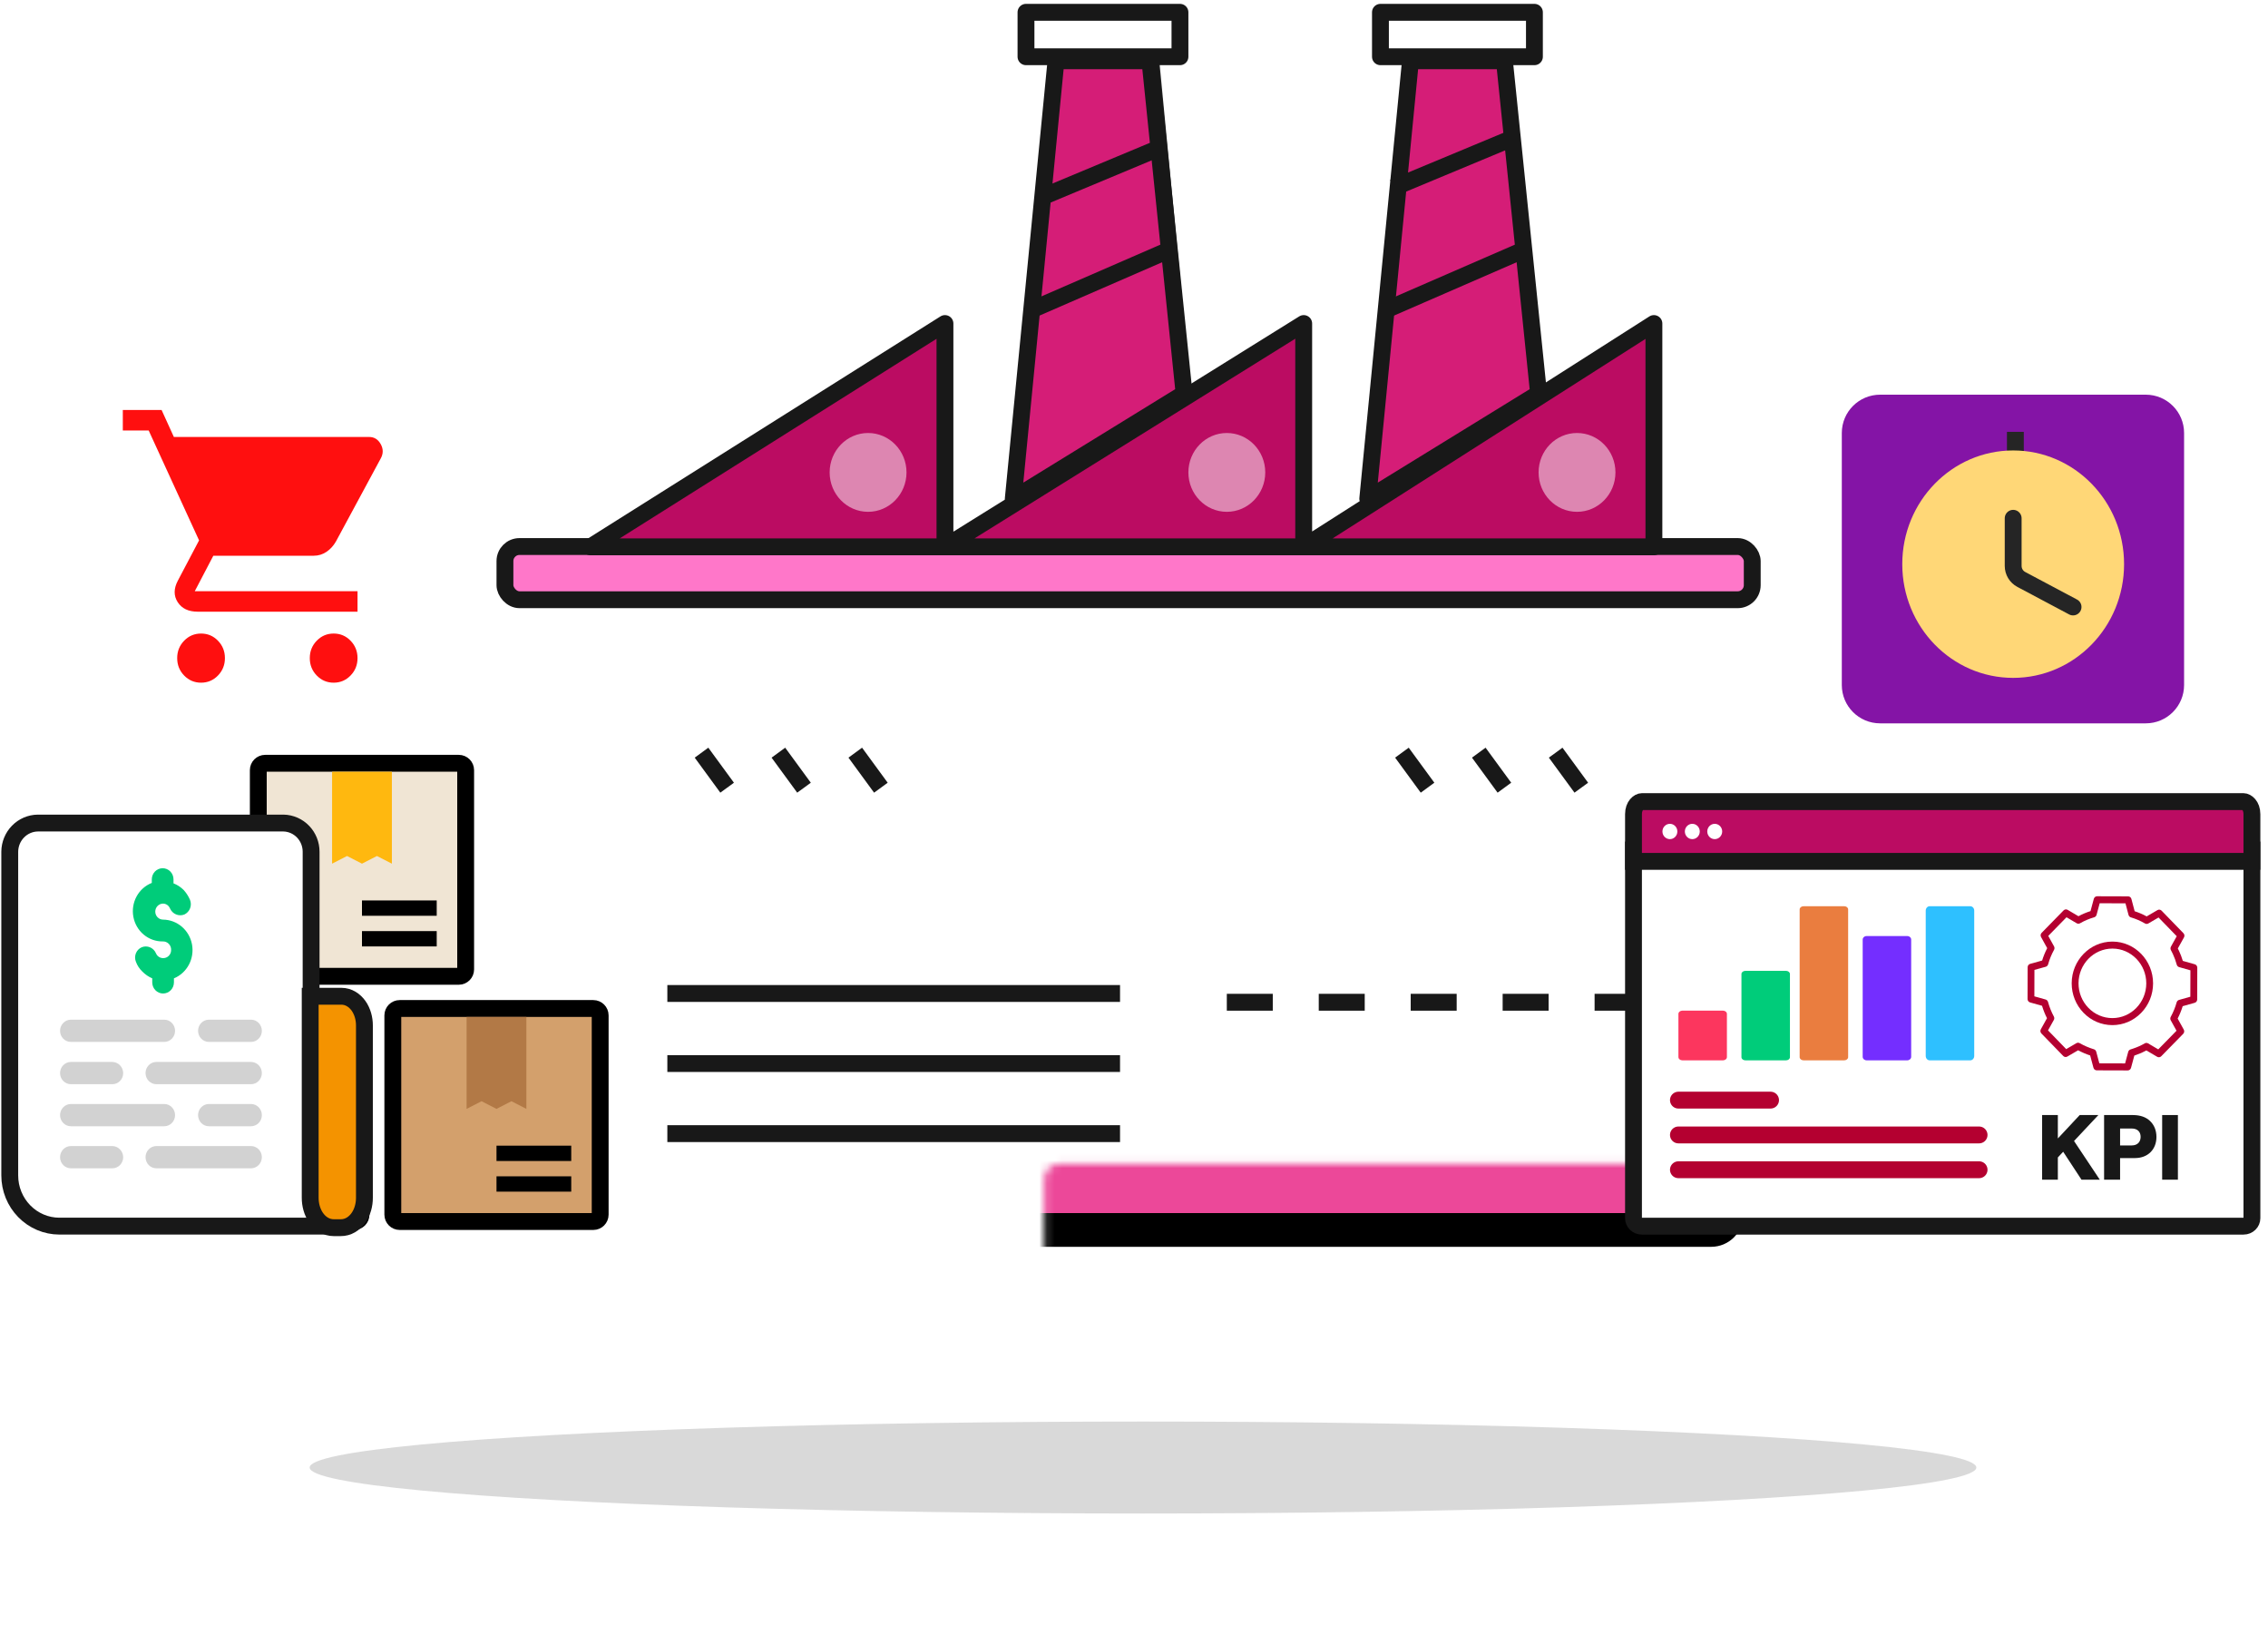 <svg width="296" height="212" viewBox="0 0 296 212" fill="none" xmlns="http://www.w3.org/2000/svg">
<path d="M132.457 65.967C132.457 65.967 132.401 65.967 132.368 65.967C131.888 65.921 131.531 65.476 131.576 64.984L137.016 8.093C137.061 7.59 137.484 7.224 137.975 7.281C138.454 7.327 138.811 7.773 138.766 8.264L133.326 65.156C133.282 65.624 132.903 65.967 132.446 65.967H132.457Z" fill="#262626"/>
<path d="M154.596 52.31C154.15 52.31 153.76 51.967 153.715 51.498L149.568 8.264C149.524 7.773 149.869 7.327 150.36 7.281C150.839 7.224 151.274 7.59 151.318 8.093L155.465 51.327C155.51 51.818 155.164 52.264 154.674 52.31C154.64 52.31 154.618 52.31 154.585 52.31H154.596Z" fill="#262626"/>
<path d="M137.818 7.933L132.244 65.076L154.539 51.361L150.08 7.933H137.818Z" fill="#D51D77" stroke="#181818" stroke-width="2.2" stroke-linejoin="round"/>
<path d="M136.145 25.647L151.194 19.361" stroke="#181818" stroke-width="2.2" stroke-linejoin="bevel"/>
<path d="M134.473 40.504L152.866 32.504" stroke="#181818" stroke-width="2.2" stroke-linejoin="bevel"/>
<mask id="path-6-inside-1_1628_63" fill="white">
<rect x="68.144" y="75.933" width="157.183" height="84.571" rx="2"/>
</mask>
<rect x="68.144" y="75.933" width="157.183" height="84.571" rx="2" fill="#EC4899" stroke="black" stroke-width="4.4" stroke-linejoin="round" mask="url(#path-6-inside-1_1628_63)"/>
<rect x="65.901" y="71.319" width="162.786" height="6.943" rx="1.9" fill="#FF77C9" stroke="#181818" stroke-width="2.2"/>
<path d="M77.064 71.362L123.328 42.219V71.362L170.148 42.219V71.362L215.854 42.219V71.362H170.148H123.328H77.064Z" fill="#BB0C62"/>
<path d="M77.064 71.362L123.328 42.219V71.362L170.148 42.219V71.362L215.854 42.219V71.362H77.064Z" stroke="#181818" stroke-width="2.2" stroke-linejoin="round"/>
<path d="M184.082 7.933L178.508 65.076L200.803 51.361L196.344 7.933H184.082Z" fill="#D51D77" stroke="#181818" stroke-width="2.2" stroke-linejoin="round"/>
<path d="M180.736 40.504L199.13 32.504" stroke="#181818" stroke-width="2.2" stroke-linejoin="bevel"/>
<path d="M181.852 24.504L197.458 18.004" stroke="#181818" stroke-width="2.2" stroke-linejoin="bevel"/>
<ellipse cx="113.294" cy="61.647" rx="5.016" ry="5.143" fill="white" fill-opacity="0.5"/>
<ellipse cx="160.114" cy="61.647" rx="5.016" ry="5.143" fill="white" fill-opacity="0.5"/>
<ellipse cx="205.819" cy="61.647" rx="5.016" ry="5.143" fill="white" fill-opacity="0.5"/>
<rect x="133.903" y="1.604" width="20.095" height="5.8" stroke="#181818" stroke-width="2.2" stroke-linejoin="round"/>
<rect x="180.164" y="1.604" width="20.095" height="5.8" stroke="#181818" stroke-width="2.2" stroke-linejoin="round"/>
<mask id="path-18-inside-2_1628_63" fill="white">
<rect x="84.867" y="93.075" width="36.787" height="14.857" rx="2"/>
</mask>
<rect x="84.867" y="93.075" width="36.787" height="14.857" rx="2" fill="#FF77C9" stroke="black" stroke-width="4.4" mask="url(#path-18-inside-2_1628_63)"/>
<mask id="path-19-inside-3_1628_63" fill="white">
<rect x="130.57" y="93.075" width="36.787" height="14.857" rx="2"/>
</mask>
<rect x="130.57" y="93.075" width="36.787" height="14.857" rx="2" fill="#FDE3FF" stroke="black" stroke-width="4.4" mask="url(#path-19-inside-3_1628_63)"/>
<mask id="path-20-inside-4_1628_63" fill="white">
<rect x="175.162" y="93.075" width="36.787" height="14.857" rx="2"/>
</mask>
<rect x="175.162" y="93.075" width="36.787" height="14.857" rx="2" fill="#FF77C9" stroke="black" stroke-width="4.4" mask="url(#path-20-inside-4_1628_63)"/>
<path d="M91.555 98.219L94.899 102.79" stroke="#181818" stroke-width="2.2" stroke-linejoin="round"/>
<path d="M101.588 98.219L104.932 102.79" stroke="#181818" stroke-width="2.2" stroke-linejoin="round"/>
<path d="M111.621 98.219L114.965 102.79" stroke="#181818" stroke-width="2.2" stroke-linejoin="round"/>
<path d="M182.967 98.219L186.311 102.79" stroke="#181818" stroke-width="2.2" stroke-linejoin="round"/>
<path d="M192.998 98.219L196.342 102.79" stroke="#181818" stroke-width="2.2" stroke-linejoin="round"/>
<path d="M203.033 98.219L206.377 102.79" stroke="#181818" stroke-width="2.2" stroke-linejoin="round"/>
<mask id="path-27-inside-5_1628_63" fill="white">
<rect x="146.178" y="121.646" width="79.149" height="18.286" rx="2"/>
</mask>
<rect x="146.178" y="121.646" width="79.149" height="18.286" rx="2" fill="#FF77C9" stroke="black" stroke-width="4.4" stroke-linejoin="round" mask="url(#path-27-inside-5_1628_63)"/>
<path d="M160.113 130.789H214.736" stroke="#181818" stroke-width="2.2" stroke-linejoin="round" stroke-dasharray="6 6"/>
<mask id="path-29-inside-6_1628_63" fill="white">
<rect x="84.867" y="119.361" width="63.541" height="41.143" rx="2"/>
</mask>
<rect x="84.867" y="119.361" width="63.541" height="41.143" rx="2" fill="#ECD4F0" stroke="black" stroke-width="4.4" mask="url(#path-29-inside-6_1628_63)"/>
<path d="M87.096 129.646L146.178 129.646" stroke="#181818" stroke-width="2.2" stroke-linejoin="round"/>
<path d="M87.096 138.789L146.178 138.789" stroke="#181818" stroke-width="2.2" stroke-linejoin="round"/>
<path d="M87.096 147.933L146.178 147.933" stroke="#181818" stroke-width="2.2" stroke-linejoin="round"/>
<path d="M292.801 160.008H214.29C213.649 160.008 213.19 159.515 213.19 158.975V110.92H293.901V158.975C293.901 159.515 293.442 160.008 292.801 160.008Z" fill="white" stroke="#181818" stroke-width="2.2"/>
<path d="M224.862 138.37H219.572C219.286 138.37 219.053 138.178 219.053 137.941V132.311C219.053 132.075 219.286 131.882 219.572 131.882H224.862C225.149 131.882 225.382 132.075 225.382 132.311V137.941C225.382 138.178 225.149 138.37 224.862 138.37Z" fill="#FC365E"/>
<path d="M233.089 138.37H227.799C227.512 138.37 227.279 138.186 227.279 137.959V127.101C227.279 126.875 227.512 126.69 227.799 126.69H233.089C233.375 126.69 233.608 126.875 233.608 127.101V137.959C233.608 138.186 233.375 138.37 233.089 138.37Z" fill="#00CC7A"/>
<path d="M219.053 143.561H231.078" stroke="#B40030" stroke-width="2.2" stroke-linecap="round" stroke-linejoin="round"/>
<path d="M219.053 148.104H258.293" stroke="#B40030" stroke-width="2.2" stroke-linecap="round" stroke-linejoin="round"/>
<path d="M219.053 152.645H258.293" stroke="#B40030" stroke-width="2.2" stroke-linecap="round" stroke-linejoin="round"/>
<path d="M240.685 138.37H235.394C235.108 138.37 234.875 138.184 234.875 137.955V118.671C234.875 118.442 235.108 118.256 235.394 118.256H240.685C240.971 118.256 241.204 118.442 241.204 118.671V137.955C241.204 138.184 240.971 138.37 240.685 138.37Z" fill="#EA7D3F"/>
<path d="M248.911 138.37H243.621C243.334 138.37 243.102 138.163 243.102 137.908V122.611C243.102 122.356 243.334 122.148 243.621 122.148H248.911C249.198 122.148 249.431 122.356 249.431 122.611V137.908C249.431 138.163 249.198 138.37 248.911 138.37Z" fill="#742EFF"/>
<path d="M257.14 138.37H251.849C251.563 138.37 251.33 138.113 251.33 137.797V118.829C251.33 118.513 251.563 118.256 251.849 118.256H257.14C257.426 118.256 257.659 118.513 257.659 118.829V137.797C257.659 138.113 257.426 138.37 257.14 138.37Z" fill="#2EC0FF"/>
<path d="M277.688 139.686L273.648 139.674C273.448 139.674 273.272 139.535 273.22 139.337L272.791 137.732C272.251 137.553 271.724 137.326 271.219 137.056L269.812 137.876C269.637 137.977 269.418 137.948 269.277 137.801L266.425 134.863C266.283 134.717 266.255 134.491 266.354 134.314L267.157 132.87C266.898 132.361 266.68 131.818 266.509 131.251L264.947 130.811C264.754 130.756 264.619 130.576 264.619 130.369L264.631 126.218C264.631 126.012 264.766 125.831 264.961 125.779L266.522 125.345C266.695 124.782 266.917 124.242 267.182 123.729L266.383 122.28C266.285 122.102 266.314 121.877 266.456 121.732L269.32 118.804C269.463 118.659 269.682 118.628 269.856 118.732L271.262 119.562C271.769 119.289 272.297 119.066 272.836 118.896L273.268 117.293C273.322 117.095 273.498 116.958 273.698 116.958L277.745 116.97C277.946 116.97 278.12 117.109 278.173 117.309L278.596 118.911C279.139 119.087 279.664 119.313 280.164 119.587L281.576 118.764C281.751 118.661 281.97 118.692 282.112 118.839L284.963 121.777C285.105 121.923 285.134 122.149 285.035 122.326L284.231 123.77C284.287 123.88 284.342 123.991 284.396 124.106C284.589 124.524 284.751 124.955 284.882 125.391L286.444 125.834C286.637 125.89 286.771 126.07 286.771 126.276L286.759 130.422C286.759 130.627 286.623 130.807 286.43 130.861L284.867 131.301C284.696 131.857 284.476 132.398 284.208 132.915L285.007 134.358C285.105 134.537 285.075 134.763 284.934 134.907L282.07 137.833C281.927 137.979 281.708 138.008 281.534 137.905L280.13 137.076C279.697 137.313 279.224 137.519 278.723 137.688C278.669 137.708 278.612 137.728 278.555 137.747L278.122 139.351C278.068 139.549 277.892 139.686 277.692 139.686H277.688ZM273.988 138.76L277.349 138.77L277.757 137.259C277.799 137.103 277.918 136.982 278.07 136.941C278.189 136.907 278.308 136.868 278.426 136.824C278.97 136.64 279.464 136.417 279.907 136.156C280.044 136.076 280.213 136.076 280.352 136.156L281.678 136.939L284.06 134.505L283.306 133.144C283.229 133.004 283.229 132.834 283.306 132.694C283.635 132.094 283.896 131.456 284.08 130.799C284.123 130.645 284.241 130.526 284.391 130.484L285.864 130.07L285.874 126.621L284.401 126.203C284.25 126.16 284.133 126.039 284.091 125.884C283.964 125.413 283.795 124.947 283.588 124.499C283.504 124.322 283.419 124.153 283.328 123.982C283.252 123.842 283.253 123.673 283.33 123.535L284.088 122.172L281.716 119.729L280.384 120.506C280.248 120.587 280.08 120.587 279.944 120.506C279.367 120.169 278.748 119.902 278.104 119.712C277.954 119.668 277.838 119.547 277.797 119.392L277.399 117.881L274.033 117.87L273.625 119.382C273.583 119.537 273.465 119.658 273.314 119.701C272.678 119.883 272.058 120.145 271.47 120.483C271.334 120.56 271.168 120.56 271.03 120.48L269.703 119.697L267.322 122.131L268.076 123.497C268.153 123.637 268.153 123.809 268.076 123.949C267.749 124.538 267.49 125.174 267.302 125.843C267.259 125.996 267.141 126.116 266.99 126.157L265.517 126.566L265.508 130.019L266.979 130.432C267.129 130.475 267.246 130.594 267.29 130.748C267.477 131.424 267.734 132.064 268.051 132.649C268.127 132.789 268.126 132.96 268.049 133.098L267.291 134.46L269.663 136.904L270.989 136.131C271.125 136.052 271.289 136.052 271.426 136.128C272.013 136.462 272.637 136.73 273.279 136.925C273.428 136.97 273.541 137.09 273.583 137.243L273.987 138.755L273.988 138.76Z" fill="#B40030"/>
<path d="M275.693 133.772H275.679C274.26 133.768 272.926 133.198 271.926 132.165C270.925 131.134 270.376 129.763 270.379 128.308H270.825H270.379C270.386 125.309 272.767 122.872 275.692 122.872H275.704C278.632 122.879 281.008 125.33 281.001 128.334C280.997 129.79 280.442 131.158 279.437 132.185C278.435 133.209 277.104 133.773 275.692 133.773L275.693 133.772ZM275.693 123.785C273.26 123.785 271.277 125.813 271.272 128.309C271.269 129.521 271.726 130.662 272.559 131.52C273.393 132.379 274.502 132.853 275.683 132.856H275.694C278.127 132.856 280.107 130.828 280.114 128.33C280.119 125.83 278.142 123.791 275.705 123.785H275.694H275.693Z" fill="#B40030"/>
<path d="M214.29 104.604H292.801C293.193 104.604 293.901 105.103 293.901 106.247V112.404H213.19V106.247C213.19 105.103 213.898 104.604 214.29 104.604Z" fill="#BB0C62" stroke="#181818" stroke-width="2.2"/>
<path d="M217.941 109.504C218.478 109.504 218.914 109.056 218.914 108.504C218.914 107.952 218.478 107.504 217.941 107.504C217.403 107.504 216.967 107.952 216.967 108.504C216.967 109.056 217.403 109.504 217.941 109.504Z" fill="white"/>
<path d="M223.792 109.504C224.33 109.504 224.766 109.056 224.766 108.504C224.766 107.952 224.33 107.504 223.792 107.504C223.254 107.504 222.818 107.952 222.818 108.504C222.818 109.056 223.254 109.504 223.792 109.504Z" fill="white"/>
<path d="M220.866 109.504C221.404 109.504 221.84 109.056 221.84 108.504C221.84 107.952 221.404 107.504 220.866 107.504C220.329 107.504 219.893 107.952 219.893 108.504C219.893 109.056 220.329 109.504 220.866 109.504Z" fill="white"/>
<path d="M266.52 153.943H268.573V151.041L269.269 150.298L271.659 153.943H274.048L270.684 148.894L273.863 145.508H271.427L268.573 148.563V145.508H266.52V153.943Z" fill="#181818"/>
<path d="M274.608 153.943H276.696V151.123H278.634C280.339 151.123 281.441 149.979 281.441 148.363C281.441 147.513 281.139 146.794 280.606 146.286C280.095 145.791 279.353 145.508 278.344 145.508H274.608V153.943ZM276.696 149.472V147.266H278.216C278.947 147.266 279.376 147.679 279.376 148.351C279.376 149.023 278.958 149.472 278.216 149.472H276.696Z" fill="#181818"/>
<path d="M282.187 153.943H284.241V145.508H282.187V153.943Z" fill="#181818"/>
<path d="M51.268 158.504V132.504C51.268 132.007 51.671 131.604 52.168 131.604H75.529H77.43C77.927 131.604 78.33 132.007 78.33 132.504V158.504C78.33 159.001 77.927 159.404 77.43 159.404H52.168C51.671 159.404 51.268 159.001 51.268 158.504Z" fill="#D3A06C" stroke="black" stroke-width="2.2"/>
<path d="M74.553 153.504H64.799V155.504H74.553V153.504Z" fill="black"/>
<path d="M74.553 149.504H64.799V151.504H74.553V149.504Z" fill="black"/>
<path d="M68.7 132.704V144.704L66.749 143.704L64.798 144.704L62.847 143.704L60.897 144.704V132.704H68.7Z" fill="#B27946"/>
<path d="M33.711 126.504V100.504C33.711 100.007 34.114 99.604 34.611 99.604H57.972H59.874C60.371 99.604 60.774 100.007 60.774 100.504V126.504C60.774 127.001 60.371 127.404 59.874 127.404H34.611C34.114 127.404 33.711 127.001 33.711 126.504Z" fill="#F0E5D4" stroke="black" stroke-width="2.2"/>
<path d="M56.996 121.504H47.242V123.504H56.996V121.504Z" fill="black"/>
<path d="M56.996 117.504H47.242V119.504H56.996V117.504Z" fill="black"/>
<path d="M51.145 100.704V112.704L49.194 111.704L47.243 112.704L45.293 111.704L43.342 112.704V100.704H51.145Z" fill="#FFB80F"/>
<path d="M20.055 158.504V132.504C20.055 132.007 20.458 131.604 20.955 131.604H44.316H46.217C46.715 131.604 47.117 132.007 47.117 132.504V158.504C47.117 159.001 46.715 159.404 46.217 159.404H20.955C20.458 159.404 20.055 159.001 20.055 158.504Z" fill="#CF9E76" stroke="black" stroke-width="2.2"/>
<path d="M38.177 147.332L39.439 148.625L40.818 147.211L37.202 143.504L33.586 147.211L34.965 148.625L36.227 147.332V151.918H28.423V147.332L29.684 148.625L31.064 147.211L27.448 143.504L23.832 147.211L25.211 148.625L26.473 147.332V151.918H24.522V153.918H40.128V151.918H38.177V147.332Z" fill="black"/>
<path d="M4.95 107.404V107.404L4.938 107.404C3.96 107.415 3.032 107.818 2.349 108.518C1.667 109.217 1.283 110.157 1.273 111.135L1.273 111.135V111.146V153.387C1.273 155.133 1.949 156.813 3.162 158.056C4.375 159.3 6.026 160.004 7.754 160.004H42.335V158.904V157.804C41.884 157.804 41.447 157.621 41.12 157.285C40.792 156.949 40.603 156.487 40.603 156V111.146C40.603 111.146 40.603 111.146 40.603 111.146C40.603 110.176 40.233 109.24 39.564 108.539C38.894 107.837 37.977 107.426 37.007 107.404L36.994 107.404H36.982H4.95Z" fill="white" stroke="#181818" stroke-width="2.2"/>
<path d="M41.584 130.006H40.484V131.106V156.276C40.481 156.745 40.543 157.215 40.67 157.66C40.797 158.107 40.99 158.532 41.25 158.905C41.51 159.278 41.839 159.603 42.233 159.837C42.63 160.072 43.08 160.206 43.552 160.206C43.552 160.206 43.552 160.206 43.552 160.206H44.465C44.937 160.212 45.389 160.083 45.789 159.851C46.188 159.619 46.521 159.294 46.785 158.92C47.048 158.546 47.244 158.119 47.373 157.669C47.501 157.221 47.564 156.748 47.561 156.276V133.814C47.561 132.906 47.31 131.988 46.803 131.267C46.293 130.542 45.503 130.006 44.556 130.006H41.584Z" fill="#F49300" stroke="#181818" stroke-width="2.2"/>
<path fill-rule="evenodd" clip-rule="evenodd" d="M9.254 152.458H14.663C15.039 152.458 15.399 152.305 15.665 152.033C15.93 151.761 16.079 151.391 16.079 151.006C16.072 150.624 15.921 150.259 15.657 149.988C15.393 149.717 15.037 149.562 14.663 149.555H9.254C8.878 149.555 8.518 149.708 8.253 149.98C7.987 150.252 7.838 150.621 7.838 151.006C7.838 151.391 7.987 151.761 8.253 152.033C8.518 152.305 8.878 152.458 9.254 152.458Z" fill="#D2D2D2"/>
<path fill-rule="evenodd" clip-rule="evenodd" d="M20.41 152.458H32.758C33.134 152.458 33.494 152.305 33.76 152.033C34.025 151.761 34.175 151.391 34.175 151.006C34.175 150.621 34.025 150.252 33.76 149.98C33.494 149.708 33.134 149.555 32.758 149.555H20.41C20.035 149.555 19.674 149.708 19.409 149.98C19.143 150.252 18.994 150.621 18.994 151.006C18.994 151.391 19.143 151.761 19.409 152.033C19.674 152.305 20.035 152.458 20.41 152.458Z" fill="#D2D2D2"/>
<path fill-rule="evenodd" clip-rule="evenodd" d="M32.76 144.066H27.266C26.89 144.066 26.53 144.219 26.264 144.492C25.999 144.764 25.85 145.133 25.85 145.518C25.85 145.903 25.999 146.272 26.264 146.545C26.53 146.817 26.89 146.97 27.266 146.97H32.76C33.136 146.97 33.496 146.817 33.761 146.545C34.027 146.272 34.176 145.903 34.176 145.518C34.176 145.133 34.027 144.764 33.761 144.492C33.496 144.219 33.136 144.066 32.76 144.066Z" fill="#D2D2D2"/>
<path fill-rule="evenodd" clip-rule="evenodd" d="M21.432 144.066H9.254C8.878 144.066 8.518 144.219 8.253 144.492C7.987 144.764 7.838 145.133 7.838 145.518C7.838 145.903 7.987 146.272 8.253 146.545C8.518 146.817 8.878 146.97 9.254 146.97H21.432C21.808 146.97 22.168 146.817 22.434 146.545C22.699 146.272 22.848 145.903 22.848 145.518C22.848 145.133 22.699 144.764 22.434 144.492C22.168 144.219 21.808 144.066 21.432 144.066Z" fill="#D2D2D2"/>
<path fill-rule="evenodd" clip-rule="evenodd" d="M9.254 141.483H14.663C15.039 141.483 15.399 141.33 15.665 141.057C15.93 140.785 16.079 140.416 16.079 140.031C16.072 139.648 15.921 139.283 15.657 139.013C15.393 138.742 15.037 138.587 14.663 138.579H9.254C8.878 138.579 8.518 138.732 8.253 139.004C7.987 139.277 7.838 139.646 7.838 140.031C7.838 140.416 7.987 140.785 8.253 141.057C8.518 141.33 8.878 141.483 9.254 141.483Z" fill="#D2D2D2"/>
<path fill-rule="evenodd" clip-rule="evenodd" d="M20.41 141.483H32.758C33.134 141.483 33.494 141.33 33.76 141.057C34.025 140.785 34.175 140.416 34.175 140.031C34.175 139.646 34.025 139.277 33.76 139.004C33.494 138.732 33.134 138.579 32.758 138.579H20.41C20.035 138.579 19.674 138.732 19.409 139.004C19.143 139.277 18.994 139.646 18.994 140.031C18.994 140.416 19.143 140.785 19.409 141.057C19.674 141.33 20.035 141.483 20.41 141.483Z" fill="#D2D2D2"/>
<path fill-rule="evenodd" clip-rule="evenodd" d="M32.76 133.062H27.266C26.89 133.062 26.53 133.215 26.264 133.488C25.999 133.76 25.85 134.129 25.85 134.514C25.85 134.899 25.999 135.269 26.264 135.541C26.53 135.813 26.89 135.966 27.266 135.966H32.76C33.136 135.966 33.496 135.813 33.761 135.541C34.027 135.269 34.176 134.899 34.176 134.514C34.176 134.129 34.027 133.76 33.761 133.488C33.496 133.215 33.136 133.062 32.76 133.062Z" fill="#D2D2D2"/>
<path fill-rule="evenodd" clip-rule="evenodd" d="M21.432 133.062H9.254C8.878 133.062 8.518 133.215 8.253 133.488C7.987 133.76 7.838 134.129 7.838 134.514C7.838 134.899 7.987 135.269 8.253 135.541C8.518 135.813 8.878 135.966 9.254 135.966H21.432C21.808 135.966 22.168 135.813 22.434 135.541C22.699 135.269 22.848 134.899 22.848 134.514C22.848 134.129 22.699 133.76 22.434 133.488C22.168 133.215 21.808 133.062 21.432 133.062Z" fill="#D2D2D2"/>
<path fill-rule="evenodd" clip-rule="evenodd" d="M19.812 115.273V114.751C19.812 114.366 19.961 113.996 20.227 113.724C20.493 113.452 20.853 113.299 21.228 113.299C21.604 113.299 21.964 113.452 22.23 113.724C22.495 113.996 22.644 114.366 22.644 114.751V115.273C23.142 115.465 23.596 115.762 23.976 116.144C24.316 116.521 24.594 116.952 24.797 117.422C24.941 117.777 24.944 118.175 24.807 118.533C24.669 118.89 24.402 119.179 24.061 119.338C23.71 119.476 23.322 119.472 22.974 119.326C22.627 119.181 22.347 118.905 22.191 118.554C22.136 118.426 22.059 118.308 21.965 118.206C21.783 118.023 21.54 117.919 21.285 117.915C21.015 117.915 20.755 118.026 20.564 118.222C20.373 118.418 20.265 118.684 20.265 118.961C20.265 119.238 20.373 119.504 20.564 119.7C20.755 119.896 21.015 120.006 21.285 120.006C22.182 120.015 23.048 120.343 23.736 120.933C24.424 121.523 24.892 122.34 25.059 123.243C25.226 124.147 25.082 125.082 24.652 125.89C24.222 126.697 23.533 127.327 22.701 127.671V128.194C22.701 128.579 22.552 128.948 22.286 129.221C22.021 129.493 21.66 129.646 21.285 129.646C20.909 129.646 20.549 129.493 20.284 129.221C20.018 128.948 19.869 128.579 19.869 128.194V127.671C19.382 127.461 18.939 127.155 18.566 126.771C18.202 126.426 17.92 125.999 17.745 125.523C17.671 125.346 17.632 125.155 17.63 124.963C17.628 124.77 17.664 124.579 17.735 124.4C17.806 124.222 17.912 124.06 18.044 123.924C18.177 123.787 18.335 123.679 18.509 123.606C18.856 123.47 19.24 123.475 19.583 123.621C19.926 123.767 20.201 124.042 20.35 124.39C20.402 124.521 20.479 124.64 20.577 124.739C20.767 124.926 21.021 125.03 21.285 125.029C21.421 125.033 21.557 125.009 21.684 124.958C21.811 124.907 21.927 124.831 22.024 124.733C22.122 124.636 22.2 124.519 22.253 124.391C22.306 124.262 22.333 124.124 22.333 123.984C22.341 123.833 22.318 123.682 22.265 123.541C22.213 123.4 22.132 123.271 22.028 123.165C21.923 123.058 21.798 122.975 21.66 122.921C21.523 122.867 21.375 122.843 21.228 122.852C20.325 122.861 19.447 122.544 18.748 121.957C18.05 121.37 17.574 120.55 17.406 119.64C17.237 118.731 17.386 117.789 17.825 116.98C18.265 116.171 18.969 115.546 19.812 115.215V115.273Z" fill="#00CC7A"/>
<path d="M280.048 51.504H245.377C242.616 51.504 240.377 53.742 240.377 56.504V89.393C240.377 92.154 242.616 94.393 245.377 94.393H280.048C282.809 94.393 285.048 92.154 285.048 89.393V56.504C285.048 53.742 282.809 51.504 280.048 51.504Z" fill="#8414A6"/>
<path d="M263.029 59.62V56.355" stroke="#252525" stroke-width="2.2"/>
<ellipse cx="262.742" cy="73.62" rx="14.474" ry="14.839" fill="#FFD777"/>
<path d="M262.742 67.633V73.85C262.742 74.59 263.15 75.269 263.803 75.616L270.558 79.207" stroke="#252525" stroke-width="2.2" stroke-linecap="round"/>
<path d="M26.24 89.087C25.375 89.087 24.639 88.776 24.033 88.152C23.428 87.529 23.125 86.772 23.125 85.881C23.125 84.99 23.428 84.233 24.033 83.609C24.639 82.986 25.375 82.674 26.24 82.674C27.105 82.674 27.841 82.986 28.446 83.609C29.052 84.233 29.355 84.99 29.355 85.881C29.355 86.772 29.052 87.529 28.446 88.152C27.841 88.776 27.105 89.087 26.24 89.087ZM43.546 89.087C42.68 89.087 41.945 88.776 41.339 88.152C40.733 87.529 40.431 86.772 40.431 85.881C40.431 84.99 40.733 84.233 41.339 83.609C41.945 82.986 42.68 82.674 43.546 82.674C44.411 82.674 45.147 82.986 45.752 83.609C46.358 84.233 46.661 84.99 46.661 85.881C46.661 86.772 46.358 87.529 45.752 88.152C45.147 88.776 44.411 89.087 43.546 89.087ZM22.692 57.022H48.175C48.839 57.022 49.343 57.334 49.689 57.957C50.035 58.581 50.035 59.204 49.689 59.828L43.849 70.65C43.531 71.214 43.12 71.667 42.615 72.008C42.111 72.35 41.556 72.52 40.95 72.52H27.841L25.418 77.152H46.661V79.824H25.807C24.596 79.824 23.723 79.408 23.19 78.577C22.656 77.746 22.663 76.811 23.211 75.771L25.98 70.516L19.404 56.176H16.029V53.504H21.091L22.692 57.022Z" fill="#FF0F0F"/>
<g filter="url(#filter0_f_1628_63)">
<ellipse cx="149.174" cy="191.504" rx="108.76" ry="6" fill="#747474" fill-opacity="0.27"/>
</g>
<defs>
<filter id="filter0_f_1628_63" x="26.414" y="171.504" width="245.52" height="40" filterUnits="userSpaceOnUse" color-interpolation-filters="sRGB">
<feFlood flood-opacity="0" result="BackgroundImageFix"/>
<feBlend mode="normal" in="SourceGraphic" in2="BackgroundImageFix" result="shape"/>
<feGaussianBlur stdDeviation="7" result="effect1_foregroundBlur_1628_63"/>
</filter>
</defs>
</svg>

